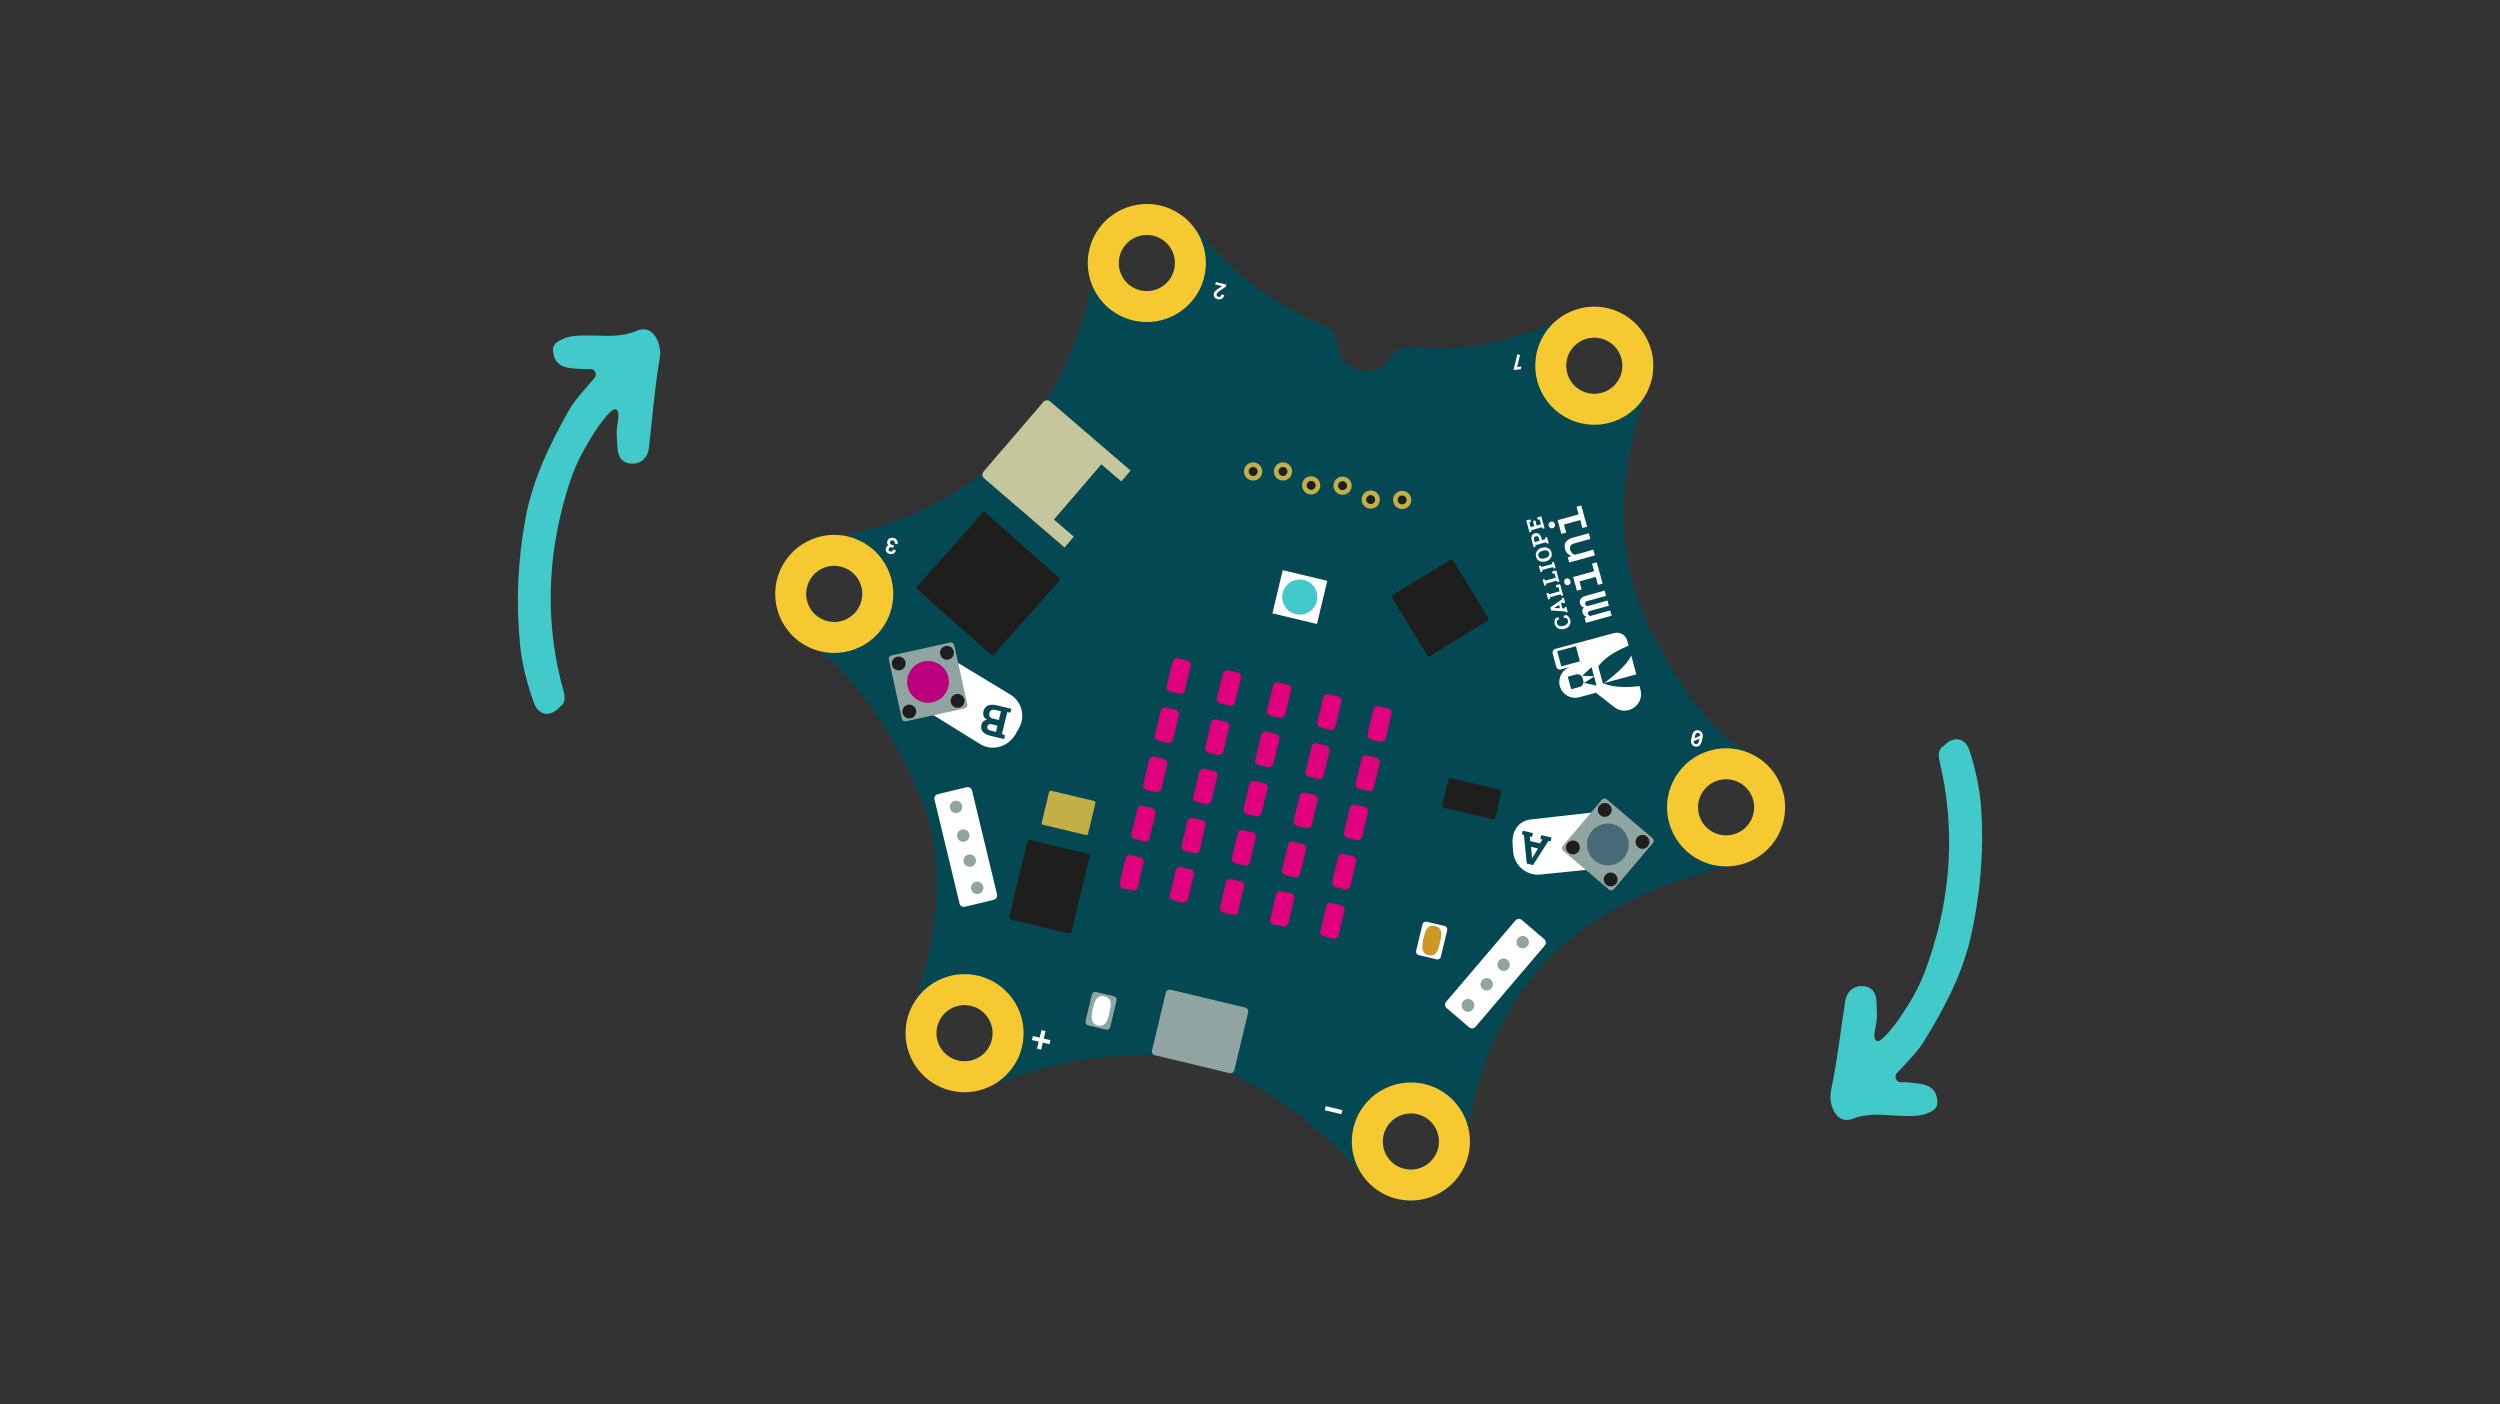 <?xml version="1.0" encoding="UTF-8"?><svg id="Ebene_2" xmlns="http://www.w3.org/2000/svg" viewBox="0 0 890 500"><rect x="0" y="0" width="890" height="500" fill="#333333" stroke="none"/><defs><style>.cls-1{fill:none;}.cls-2{fill:#044854;}.cls-3{fill:#f6c930;}.cls-4{fill:#fff;}.cls-5{fill:#bb007d;}.cls-6{fill:#90a4a2;}.cls-7{fill:#c3ae47;}.cls-8{fill:#cb9825;}.cls-9{fill:#c5c69c;}.cls-10{fill:#e0007d;}.cls-11{fill:#1e1e1c;}.cls-12{fill:#42c9c9;}.cls-13{fill:#486a76;}</style></defs><g id="Ebene_1-2"><g><g><g><g><g><path class="cls-2" d="m277.48,208.23c-1.27,7.56,2.06,15.19,8.55,19.27,1.94,1.22,3.97,2.66,6.07,4.36h0c10.6,8.54,23.1,23.58,34.68,49.57,12.21,27.39,5.32,56.2-.84,74.64-.54,1.6-1.06,3.12-1.57,4.56-3.18,8.94.25,18.89,8.21,24.05l.64.42c5.44,3.53,12.24,4.21,18.27,1.82.79-.31,1.62-.64,2.49-.97,13.16-4.98,35.6-11.68,58.01-10.09,4.42.32,8.85.95,13.2,1.99s8.21,2.38,12.17,4.07c19.01,8.1,35.71,23.15,46.46,34.47.91.95,1.77,1.87,2.58,2.77,6.4,6.99,16.54,9.14,25.25,5.42,6.49-2.77,9.68-10.05,10.34-17.07.17-1.84.42-3.84.74-5.99,2.67-17.58,10.93-44.56,32.71-64.25,18.79-16.98,43.81-25.1,60.32-28.84.12-.03.23-.05.34-.08,10.42-2.45,16.72-8.37,18.03-18.91,1.33-10.65-6.42-17.77-10.75-20.43-.86-.53-1.73-1.08-2.6-1.67-9.27-6.22-19.77-16.57-33.63-44-15.28-30.24-8.28-64.05-1.56-81.86.16-.43.31-.86.46-1.29,2.67-7.97,2.45-16.55-2.83-23.14-5.29-6.6-17.05-7.68-24.81-4.32-1.77.77-3.56,1.52-5.37,2.26-7.47,3.03-15.15,5.66-22.78,7.16-10.61,2.08-20.39,2.34-26.35,1.42-3.23-.5-6.46-.1-8.18,2.68-2.08,3.37-5.78,6.98-11.73,5.56-5.79-1.38-7.62-6.01-8.11-9.85-.37-2.91-2.31-5.39-5.09-6.32-4.03-1.34-10.97-4.7-22.71-12.73-9.65-6.6-16.01-14.47-21.54-20.33-.42-.45-.84-.87-1.26-1.28-9.07-8.84-17.64-8.87-23.93-6.7-5.96,2.06-10.13,7.45-10.74,13.73-.33,3.37-.92,7.78-1.96,12.89-2.34,11.5-6.97,26.54-16.14,41.27-3.76,6.04-8.28,12.03-13.72,17.71-2.91,3.03-5.92,5.76-8.99,8.23-16.98,13.65-35.84,19.17-49.47,22.23-1.12.25-2.21.49-3.25.71-9.63,2.03-18,7.14-19.63,16.85Zm63.57,169.3c-5.37-1.28-8.68-6.67-7.39-12.04s6.67-8.68,12.04-7.39,8.67,6.68,7.39,12.04-6.67,8.68-12.04,7.39Zm158.9,38.55c-5.37-1.28-8.68-6.68-7.39-12.04s6.68-8.68,12.04-7.39,8.68,6.67,7.39,12.04c-1.28,5.37-6.67,8.68-12.04,7.39Zm124.26-126.36c-1.28,5.37-6.67,8.68-12.04,7.39s-8.68-6.67-7.39-12.04,6.68-8.68,12.04-7.39,8.68,6.68,7.39,12.04Zm-54.32-169.24c5.37,1.28,8.67,6.67,7.39,12.04s-6.67,8.68-12.04,7.39c-5.37-1.28-8.68-6.67-7.39-12.04,1.28-5.37,6.67-8.68,12.04-7.39Zm-159.3-36.57c5.37,1.28,8.68,6.68,7.39,12.04s-6.67,8.68-12.04,7.39-8.68-6.67-7.39-12.04c1.28-5.37,6.68-8.68,12.04-7.39Zm-111.28,117.8c5.36,1.28,8.68,6.67,7.39,12.04s-6.68,8.68-12.04,7.39-8.68-6.67-7.39-12.04c1.28-5.37,6.67-8.68,12.04-7.39Z"/><path class="cls-6" d="m416.71,352.33l26.62,6.37c.74.18,1.2.92,1.02,1.67l-4.94,20.65c-.18.74-.92,1.2-1.67,1.02l-26.62-6.37c-.74-.18-1.2-.92-1.02-1.67l4.94-20.65c.18-.74.92-1.2,1.67-1.02h0Z"/><path class="cls-9" d="m350.32,170.27l16.81,14.45h0s11.84,10.18,11.84,10.18l3.31-3.85-7.09-6.09,16.9-19.66,7.09,6.09,3.31-3.85-11.84-10.18h0s-16.81-14.45-16.81-14.45c-.71-.61-1.78-.53-2.39.18l-21.31,24.79c-.61.71-.53,1.78.18,2.39Z"/><rect class="cls-11" x="499.98" y="203.65" width="25.44" height="25.44" rx=".72" ry=".72" transform="translate(-37.43 300.26) rotate(-31.55)"/><path class="cls-6" d="m390.19,353.15l6.41,1.53c.66.16,1.07.82.91,1.48l-2.27,9.49c-.16.66-.82,1.07-1.48.91l-6.41-1.53c-.66-.16-1.07-.82-.91-1.48l2.27-9.49c.16-.66.82-1.07,1.48-.91h0Z"/><path class="cls-4" d="m389.04,359.16c-.49,2.03-1,5.23,1.7,5.88,3.23.77,3.69-2.44,4.17-4.47s1.37-5.14-1.7-5.88-3.69,2.44-4.17,4.47h0Z"/><path class="cls-4" d="m514.82,356.64l24.67-28.96c.57-.67,1.58-.75,2.24-.18l8.04,6.85c.67.57.75,1.58.18,2.24l-24.67,28.96c-.57.67-1.58.75-2.24.18l-8.04-6.85c-.67-.57-.75-1.58-.18-2.24h0Z"/><path class="cls-6" d="m524.05,356.24c.45.38.73.92.78,1.5.05.59-.14,1.16-.52,1.61-.79.93-2.19,1.05-3.11.26-.45-.38-.73-.92-.78-1.5-.05-.59.14-1.16.52-1.61.38-.45.92-.73,1.5-.77"/><path class="cls-6" d="m529.79,348.26c.33.08.64.24.91.46.93.79,1.05,2.19.26,3.11-.38.45-.92.73-1.5.77-.59.05-1.16-.14-1.61-.52-.93-.79-1.04-2.19-.26-3.11h0c.38-.45.92-.73,1.5-.77.24-.02.47,0,.7.05Z"/><path class="cls-6" d="m535.81,341.3c.33.08.64.23.91.46.93.79,1.04,2.19.26,3.11-.38.45-.92.73-1.5.77-.59.05-1.16-.13-1.61-.52-.45-.38-.73-.92-.78-1.5-.05-.59.14-1.16.52-1.61.56-.66,1.42-.91,2.2-.72Z"/><path class="cls-6" d="m542.61,333.26c.33.08.64.24.91.46.45.38.73.92.78,1.5.05.59-.14,1.16-.52,1.61-.79.93-2.19,1.05-3.11.26-.93-.79-1.05-2.19-.26-3.11.38-.45.92-.73,1.5-.77.24-.02.47,0,.7.05Z"/><path class="cls-4" d="m354.95,318.41l-8.91-36.99c-.2-.85-1.07-1.38-1.92-1.17l-10.27,2.47c-.85.21-1.38,1.07-1.17,1.92l8.91,36.99c.2.85,1.07,1.38,1.92,1.17l10.27-2.47c.85-.21,1.38-1.07,1.17-1.92h0Z"/><path class="cls-6" d="m348.4,313.91c.22.05.43.14.62.26.51.3.86.79,1.01,1.36.14.57.06,1.17-.25,1.67-.3.51-.79.86-1.36,1.01-1.19.3-2.39-.43-2.68-1.61-.3-1.18.43-2.38,1.61-2.68.35-.09.71-.09,1.05,0Z"/><path class="cls-6" d="m345.75,304.23c.22.05.43.14.62.26.51.3.86.79,1.01,1.36h0c.14.57.06,1.17-.25,1.67-.3.51-.79.86-1.36,1.01-.57.14-1.17.06-1.67-.25-.51-.3-.86-.79-1.01-1.36-.14-.57-.06-1.17.25-1.67.3-.51.79-.86,1.36-1.01.35-.09.71-.09,1.05,0Z"/><path class="cls-6" d="m343.43,295.32c.78.19,1.43.79,1.63,1.61h0c.29,1.18-.43,2.38-1.61,2.68-1.18.3-2.38-.43-2.68-1.61-.14-.57-.06-1.17.25-1.67.3-.51.79-.86,1.36-1.01.35-.09.71-.09,1.05,0Z"/><path class="cls-6" d="m340.88,285.11c.22.05.43.14.62.26.51.3.86.79,1.01,1.36.3,1.18-.43,2.38-1.61,2.68-.57.14-1.17.05-1.67-.25-.51-.3-.86-.79-1.01-1.36-.14-.57-.06-1.17.25-1.67.3-.51.79-.86,1.36-1.01.35-.09.71-.09,1.05,0Z"/><path class="cls-4" d="m538.49,300.75l.19,2.46c.38,4.87,4.64,8.52,9.52,8.14l16.35-1.65h0s9.08-.91,9.08-.91l-.06-.83-1.15-14.78-.2-2.57-.15-1.94-3.15.35-2.56.29-20.94,2.36c-4.87.38-7.32,4.2-6.93,9.07Zm3.58-5.04l3.67.88-.31,1.29-.78-.05.12,1.59,3.49.83.83-1.36-.71-.31.31-1.29,3.66.88-.31,1.29-.79-.07-5.51,8.57-2.21-.53-1.01-10.13-.74-.29.31-1.29Z"/><path class="cls-4" d="m332.34,254.61h0s16.9,10.47,16.9,10.47c4.46,2.5,9.91.51,12.32-3.75l1.22-2.14c2.41-4.25.92-9.66-3.34-12.07l-18.34-11.09-2.6-1.57-2.06-1.25-.7,1.23-1.22,2.14-7.34,12.89-.82,1.45,5.98,3.7Zm19.34-3.42c.81-.37,1.83-.4,3.08-.11l5.3,1.27-.31,1.29-1.2-.05-1.85,7.72,1.09.5-.31,1.3-4.78-1.14c-1.27-.3-2.2-.78-2.79-1.45-.59-.66-.77-1.48-.54-2.46.12-.5.36-.91.72-1.24.35-.33.81-.53,1.36-.61-.61-.29-1.02-.7-1.24-1.24-.22-.53-.25-1.09-.11-1.69.25-1.03.77-1.73,1.58-2.09Z"/><polygon class="cls-4" points="545.43 305.57 547.55 302.07 545.08 301.48 545.39 305.56 545.43 305.57"/><path class="cls-4" d="m352.05,257.9c-.29.13-.47.37-.55.72-.09.39-.04.7.16.94.2.24.54.42,1.02.54l1.89.45.53-2.22-1.94-.46c-.45-.11-.82-.1-1.1.03h0Z"/><path class="cls-4" d="m353.45,255.81l2.15.51.74-3.1-1.99-.48c-.57-.14-1.04-.12-1.4.06-.36.18-.6.51-.72,1-.13.53-.09.96.1,1.3.19.34.56.57,1.11.71h0Z"/><path class="cls-6" d="m572.01,284.56l16.3,13.82c.52.44.58,1.22.14,1.73l-13.93,16.43c-.44.52-1.22.58-1.74.14l-16.3-13.81c-.52-.44-.58-1.22-.14-1.73l13.93-16.43c.44-.52,1.22-.58,1.73-.14h0Z"/><path class="cls-13" d="m566.73,295.81c2.66-3.13,7.35-3.52,10.48-.86,3.13,2.66,3.52,7.35.86,10.48-2.66,3.13-7.35,3.52-10.48.86-3.13-2.66-3.52-7.35-.86-10.48h0Z"/><path class="cls-11" d="m571.51,311.49c.88-1.04,2.44-1.17,3.48-.29,1.04.88,1.17,2.44.29,3.48-.88,1.04-2.44,1.17-3.48.29-1.04-.88-1.17-2.44-.29-3.48h0Z"/><path class="cls-11" d="m558.07,300.1c.88-1.04,2.44-1.17,3.48-.29,1.04.88,1.17,2.44.29,3.48-.88,1.04-2.44,1.17-3.48.29-1.04-.88-1.17-2.44-.29-3.48h0Z"/><path class="cls-11" d="m582.84,298.12c.88-1.04,2.44-1.17,3.48-.29,1.04.88,1.17,2.44.29,3.48-.88,1.04-2.44,1.17-3.48.29-1.04-.88-1.17-2.44-.29-3.48h0Z"/><path class="cls-11" d="m569.41,286.73c.88-1.04,2.44-1.17,3.48-.29,1.04.88,1.17,2.44.29,3.48-.88,1.04-2.44,1.17-3.48.29-1.04-.88-1.17-2.44-.29-3.48h0Z"/><path class="cls-6" d="m317.37,233.33l20.87-4.59c.66-.15,1.32.27,1.47.94l4.63,21.04c.15.66-.27,1.32-.94,1.47l-20.87,4.59c-.66.15-1.32-.27-1.47-.94l-4.63-21.04c-.15-.66.27-1.32.94-1.47h0Z"/><path class="cls-5" d="m323.12,244.35c-.88-4.01,1.65-7.98,5.66-8.86,4.01-.88,7.98,1.65,8.86,5.66.88,4.01-1.65,7.98-5.66,8.86-4.01.88-7.98-1.65-8.86-5.66h0Z"/><path class="cls-11" d="m338.49,250.05c-.29-1.33.55-2.65,1.88-2.94,1.33-.29,2.65.55,2.94,1.88.29,1.33-.55,2.65-1.88,2.94-1.33.29-2.65-.55-2.94-1.88h0Z"/><path class="cls-11" d="m321.29,253.84c-.29-1.33.55-2.65,1.88-2.94,1.33-.29,2.65.55,2.94,1.88.29,1.33-.55,2.65-1.88,2.94-1.33.29-2.65-.55-2.94-1.88h0Z"/><path class="cls-11" d="m334.72,232.93c-.29-1.33.55-2.65,1.88-2.94,1.33-.29,2.65.55,2.94,1.88.29,1.33-.55,2.65-1.88,2.94-1.33.29-2.65-.55-2.94-1.88h0Z"/><path class="cls-11" d="m317.52,236.72c-.29-1.33.55-2.65,1.88-2.94,1.33-.29,2.65.55,2.94,1.88.29,1.33-.55,2.65-1.88,2.94-1.33.29-2.65-.55-2.94-1.88h0Z"/><rect class="cls-4" x="473.99" y="392.16" width="1.5" height="6.09" transform="translate(-20.04 765.02) rotate(-76.55)"/><polygon class="cls-4" points="369.79 370.83 369.19 373.33 370.63 373.68 371.23 371.17 373.63 371.74 373.97 370.31 371.57 369.74 372.21 367.07 370.77 366.73 370.13 369.39 367.73 368.82 367.39 370.25 369.79 370.83"/><path class="cls-4" d="m602,264.04c.02.3.08.56.2.79.11.23.27.43.48.59.42.31,1.04.46,1.56.37.26-.05.49-.15.7-.31.2-.15.39-.36.53-.62.15-.26.26-.55.34-.91l.29-1.23c.08-.35.12-.67.1-.96-.01-.3-.08-.57-.2-.8-.12-.24-.29-.44-.49-.59-.2-.15-.45-.27-.74-.34s-.57-.08-.82-.04c-.25.04-.49.15-.7.3-.2.15-.38.36-.53.62-.14.25-.26.56-.34.9l-.29,1.23c-.08.35-.12.67-.1.97Zm2.79-.17c-.1.42-.25.71-.44.89-.18.16-.41.2-.71.13-.26-.06-.44-.18-.53-.36-.09-.17-.13-.39-.11-.67l2.01-.9-.22.91Zm-1.36-1.92c.1-.41.25-.71.45-.89.18-.16.41-.2.71-.13.25.06.43.18.53.36.1.16.14.38.12.65l-2,.89.21-.86Z"/><path class="cls-4" d="m315.82,193.15c0,.15.02.3.07.44.04.14.12.28.23.42.04.05.08.1.13.14-.04.02-.09.04-.13.06-.14.08-.26.16-.35.26-.1.1-.18.2-.25.32-.07.12-.11.23-.14.35-.06.26-.08.51-.04.73.03.23.11.43.24.61.12.18.29.33.48.45.39.24.94.38,1.42.32.24-.03.45-.1.64-.21.2-.11.36-.25.49-.42.14-.18.23-.38.28-.6l.04-.17-1-.24-.04.17c-.03.11-.07.21-.13.29-.06.08-.13.14-.21.19-.08.05-.17.08-.27.09-.11.01-.22,0-.34-.03-.25-.06-.43-.17-.52-.32-.09-.15-.11-.36-.05-.61.03-.11.07-.2.13-.28.06-.08.13-.14.21-.19.09-.05.19-.08.3-.09.12-.01.26,0,.4.03l.64.15.21-.87-.64-.15c-.15-.04-.28-.08-.4-.15-.11-.06-.19-.13-.26-.21-.06-.09-.1-.18-.12-.28-.02-.1-.01-.23.02-.37s.08-.26.15-.35c.06-.09.13-.16.22-.2.08-.05.18-.08.28-.08.23-.02.53.05.72.18.1.06.17.13.22.21.05.08.09.17.1.27.02.1.01.21-.02.32l-.04.17.99.24.04-.17c.06-.26.07-.5.02-.72-.05-.22-.14-.42-.27-.6-.13-.18-.3-.33-.51-.46-.2-.12-.42-.21-.67-.27s-.5-.08-.74-.06c-.24.02-.46.09-.66.19-.2.11-.38.26-.52.45-.14.19-.25.42-.31.68-.03.13-.05.27-.05.41h0Z"/><polygon class="cls-4" points="541.38 131.43 541.61 130.47 540.11 130.66 541.14 126.36 540.15 126.12 538.82 131.68 538.98 131.72 541.38 131.43"/><path class="cls-4" d="m435.05,101.87l-1.45.97c-.17.11-.33.23-.49.35-.15.11-.29.24-.44.38-.14.14-.25.28-.34.42-.1.15-.17.32-.21.5-.05.23-.06.45-.03.67.03.22.11.42.23.6.12.18.28.34.48.47.42.28,1.03.41,1.51.34.25-.04.48-.12.68-.24.2-.12.37-.28.5-.48.13-.19.23-.41.29-.65l.04-.17-1-.24-.04.17c-.04.15-.09.27-.15.38-.06.1-.13.18-.22.24-.09.06-.18.09-.3.11-.21.03-.52-.02-.72-.17-.08-.06-.15-.14-.2-.22-.05-.08-.08-.18-.09-.27-.01-.11,0-.21.02-.32.02-.09.05-.18.1-.26.04-.08.1-.16.19-.25.08-.09.18-.18.32-.29.13-.11.29-.22.48-.35l2.22-1.53.17-.71-3.76-.9-.21.87,2.41.58Z"/><path class="cls-7" d="m498.41,181.14c1.75.42,3.5-.66,3.92-2.4s-.66-3.5-2.41-3.91-3.5.66-3.91,2.4.66,3.5,2.4,3.91Zm1.11-4.66c.83.2,1.34,1.03,1.15,1.86s-1.03,1.34-1.86,1.14-1.34-1.03-1.14-1.86,1.03-1.34,1.86-1.14Z"/><path class="cls-11" d="m499.52,176.48c.83.2,1.34,1.03,1.14,1.86s-1.03,1.34-1.86,1.14-1.34-1.03-1.14-1.86,1.03-1.34,1.86-1.14h0Z"/><path class="cls-7" d="m487.22,181.01c1.75.42,3.5-.66,3.92-2.4s-.66-3.5-2.41-3.91-3.5.66-3.91,2.4.66,3.5,2.4,3.91Zm1.11-4.66c.83.2,1.34,1.03,1.15,1.86s-1.03,1.34-1.86,1.14-1.34-1.03-1.14-1.86,1.03-1.34,1.86-1.14Z"/><path class="cls-11" d="m488.34,176.35c.83.2,1.34,1.03,1.14,1.86s-1.03,1.34-1.86,1.14-1.34-1.03-1.14-1.86,1.03-1.34,1.86-1.14h0Z"/><path class="cls-7" d="m477.19,176.06c1.75.42,3.5-.66,3.92-2.4s-.66-3.5-2.41-3.91-3.5.66-3.91,2.4.66,3.5,2.4,3.91Zm1.11-4.66c.83.2,1.34,1.03,1.15,1.86s-1.03,1.34-1.86,1.14-1.34-1.03-1.14-1.86,1.03-1.34,1.86-1.14Z"/><path class="cls-11" d="m478.31,171.41c.83.2,1.34,1.03,1.14,1.86s-1.03,1.34-1.86,1.14-1.34-1.03-1.14-1.86,1.03-1.34,1.86-1.14h0Z"/><path class="cls-7" d="m466.01,175.94c1.75.42,3.5-.66,3.92-2.4s-.66-3.5-2.41-3.91-3.5.66-3.91,2.4.66,3.5,2.4,3.91Zm1.11-4.66c.83.2,1.34,1.03,1.15,1.86s-1.03,1.34-1.86,1.14-1.34-1.03-1.14-1.86,1.03-1.34,1.86-1.14Z"/><path class="cls-11" d="m467.13,171.28c.83.2,1.34,1.03,1.14,1.86s-1.03,1.34-1.86,1.14-1.34-1.03-1.14-1.86,1.03-1.34,1.86-1.14h0Z"/><path class="cls-7" d="m445.35,171c1.75.42,3.5-.66,3.92-2.4s-.66-3.5-2.41-3.91-3.5.66-3.91,2.4.66,3.5,2.4,3.91Zm1.11-4.66c.83.2,1.34,1.03,1.15,1.86s-1.03,1.34-1.86,1.14-1.34-1.03-1.14-1.86,1.03-1.34,1.86-1.14Z"/><path class="cls-11" d="m446.47,166.34c.83.2,1.34,1.03,1.14,1.86s-1.03,1.34-1.86,1.14-1.34-1.03-1.14-1.86,1.03-1.34,1.86-1.14h0Z"/><path class="cls-7" d="m455.98,170.99c1.75.42,3.5-.66,3.92-2.4s-.66-3.5-2.41-3.91-3.5.66-3.91,2.4.66,3.5,2.4,3.91Zm1.11-4.66c.83.2,1.34,1.03,1.15,1.86s-1.03,1.34-1.86,1.14-1.34-1.03-1.14-1.86,1.03-1.34,1.86-1.14Z"/><path class="cls-11" d="m457.1,166.33c.83.2,1.34,1.03,1.14,1.86s-1.03,1.34-1.86,1.14-1.34-1.03-1.14-1.86,1.03-1.34,1.86-1.14h0Z"/><path class="cls-3" d="m609.6,307.85c2.19.52,4.38.68,6.51.52,8.86-.68,16.65-6.97,18.82-16.07,2.58-10.81-3.69-21.67-14.14-24.94-.46-.14-.93-.27-1.41-.39-11.29-2.7-22.63,4.27-25.33,15.55-2.7,11.29,4.27,22.63,15.55,25.33Zm7.21-30.16c5.37,1.28,8.68,6.68,7.39,12.04s-6.67,8.68-12.04,7.39-8.68-6.67-7.39-12.04,6.68-8.68,12.04-7.39Z"/><path class="cls-3" d="m338.49,388.26c5.48,1.31,10.98.34,15.49-2.3,4.78-2.79,8.45-7.45,9.84-13.26,2.7-11.29-4.27-22.63-15.55-25.33-8.77-2.1-17.57,1.64-22.32,8.7-1.37,2.03-2.4,4.33-3,6.85-2.7,11.29,4.26,22.63,15.55,25.33Zm7.21-30.16c5.37,1.28,8.67,6.68,7.39,12.04s-6.67,8.68-12.04,7.39-8.68-6.67-7.39-12.04,6.67-8.68,12.04-7.39Z"/><path class="cls-3" d="m292.1,231.87h0c11.29,2.7,22.63-4.27,25.33-15.55s-4.27-22.63-15.55-25.33c-.51-.12-1.01-.22-1.52-.3-10.77-1.76-21.23,5.08-23.81,15.86-2.7,11.29,4.26,22.63,15.55,25.33Zm7.21-30.16c5.36,1.28,8.68,6.67,7.39,12.04s-6.68,8.68-12.04,7.39-8.68-6.67-7.39-12.04c1.28-5.37,6.67-8.68,12.04-7.39Z"/><path class="cls-3" d="m388.68,101.24c2.42,6.21,7.74,11.17,14.7,12.83,11.29,2.7,22.63-4.27,25.33-15.55,1.48-6.19.05-12.41-3.41-17.2-2.84-3.94-7.05-6.91-12.15-8.13-11.29-2.7-22.63,4.27-25.33,15.55-1.03,4.32-.65,8.65.85,12.5Zm17.27,2.11c-5.37-1.28-8.68-6.67-7.39-12.04,1.28-5.37,6.68-8.68,12.04-7.39s8.68,6.68,7.39,12.04-6.67,8.68-12.04,7.39Z"/><path class="cls-3" d="m562.68,150.64c9.46,2.26,18.96-2.26,23.37-10.44.85-1.58,1.52-3.29,1.96-5.12,2.7-11.29-4.27-22.63-15.55-25.33-7.2-1.72-14.42.49-19.41,5.24-2.83,2.7-4.95,6.22-5.92,10.31-2.7,11.29,4.26,22.63,15.55,25.33Zm2.56-10.72c-5.37-1.28-8.68-6.67-7.39-12.04,1.28-5.37,6.67-8.68,12.04-7.39s8.67,6.67,7.39,12.04-6.67,8.68-12.04,7.39Z"/><path class="cls-3" d="m483.81,416.41c2.75,5.05,7.55,8.96,13.58,10.4,11.29,2.7,22.63-4.27,25.33-15.55.79-3.31.75-6.62.01-9.72-1.77-7.47-7.59-13.7-15.57-15.6-11.29-2.7-22.63,4.27-25.33,15.55-1.26,5.26-.42,10.53,1.98,14.92Zm20.79-19.75c5.37,1.28,8.68,6.67,7.39,12.04-1.28,5.37-6.67,8.68-12.04,7.39-5.37-1.28-8.68-6.68-7.39-12.04s6.68-8.68,12.04-7.39Z"/><g><path class="cls-10" d="m471.18,333.28l3.5.84c.8.19,1.61-.3,1.81-1.11h0s2.13-8.89,2.13-8.89h0c.19-.81-.3-1.62-1.11-1.81l-3.5-.84c-.8-.19-1.61.3-1.81,1.11h0s-2.13,8.89-2.13,8.89h0c-.19.81.3,1.61,1.11,1.81Z"/><rect class="cls-10" x="449.27" y="245.96" width="12.14" height="6.6" rx="1.5" ry="1.5" transform="translate(107.02 634.14) rotate(-76.55)"/><rect class="cls-10" x="396.79" y="307.41" width="12.14" height="6.6" rx="1.5" ry="1.5" transform="translate(6.98 630.26) rotate(-76.55)"/><rect class="cls-10" x="485.03" y="254.43" width="12.14" height="6.6" rx="1.5" ry="1.5" transform="translate(126.22 675.42) rotate(-76.55)"/><rect class="cls-10" x="467.15" y="250.16" width="12.14" height="6.6" rx="1.5" ry="1.5" transform="translate(116.66 654.76) rotate(-76.55)"/><rect class="cls-10" x="431.41" y="241.61" width="12.14" height="6.6" rx="1.5" ry="1.5" transform="translate(97.55 613.44) rotate(-76.55)"/><rect class="cls-10" x="413.54" y="237.34" width="12.14" height="6.6" rx="1.5" ry="1.5" transform="translate(87.99 592.78) rotate(-76.55)"/><rect class="cls-10" x="445.08" y="263.47" width="12.14" height="6.6" rx="1.5" ry="1.5" transform="translate(86.77 643.51) rotate(-76.55)"/><path class="cls-10" d="m483.74,280.73l3.5.84c.8.19,1.61-.3,1.81-1.11h0s2.13-8.89,2.13-8.89c.19-.8-.3-1.61-1.11-1.81l-3.5-.84c-.8-.19-1.61.3-1.81,1.11l-2.13,8.89h0c-.19.8.3,1.61,1.11,1.81Z"/><rect class="cls-10" x="462.97" y="267.67" width="12.14" height="6.6" rx="1.5" ry="1.5" transform="translate(96.41 664.13) rotate(-76.55)"/><rect class="cls-10" x="427.22" y="259.13" width="12.14" height="6.6" rx="1.5" ry="1.5" transform="translate(77.3 622.81) rotate(-76.55)"/><path class="cls-10" d="m412.26,263.64l3.5.84c.8.19,1.61-.3,1.81-1.11h0s2.13-8.89,2.13-8.89c.19-.8-.3-1.61-1.11-1.81l-3.5-.84c-.8-.19-1.61.3-1.81,1.11l-2.13,8.89h0c-.19.8.3,1.61,1.11,1.81Z"/><rect class="cls-10" x="440.89" y="280.99" width="12.14" height="6.6" rx="1.5" ry="1.5" transform="translate(66.52 652.88) rotate(-76.55)"/><rect class="cls-10" x="476.65" y="289.46" width="12.14" height="6.6" rx="1.5" ry="1.5" transform="translate(85.72 694.16) rotate(-76.55)"/><rect class="cls-10" x="458.78" y="285.19" width="12.14" height="6.6" rx="1.5" ry="1.5" transform="translate(76.16 673.5) rotate(-76.55)"/><rect class="cls-10" x="423.04" y="276.64" width="12.14" height="6.6" rx="1.5" ry="1.5" transform="translate(57.04 632.18) rotate(-76.55)"/><rect class="cls-10" x="405.16" y="272.37" width="12.14" height="6.6" rx="1.5" ry="1.5" transform="translate(47.49 611.52) rotate(-76.55)"/><rect class="cls-10" x="436.7" y="298.51" width="12.14" height="6.6" rx="1.5" ry="1.5" transform="translate(46.27 662.25) rotate(-76.55)"/><rect class="cls-10" x="472.46" y="306.98" width="12.14" height="6.6" rx="1.5" ry="1.5" transform="translate(65.47 703.53) rotate(-76.55)"/><rect class="cls-10" x="454.59" y="302.71" width="12.14" height="6.6" rx="1.5" ry="1.5" transform="translate(55.91 682.87) rotate(-76.55)"/><rect class="cls-10" x="418.85" y="294.16" width="12.14" height="6.6" rx="1.5" ry="1.5" transform="translate(36.79 641.55) rotate(-76.55)"/><rect class="cls-10" x="400.98" y="289.89" width="12.14" height="6.6" rx="1.5" ry="1.5" transform="translate(27.24 620.89) rotate(-76.55)"/><path class="cls-10" d="m435.42,324.81l3.5.84c.8.19,1.61-.3,1.81-1.11l.02-.07,2.11-8.82.02-.07c.19-.8-.3-1.61-1.11-1.81l-3.5-.84c-.8-.19-1.61.3-1.81,1.11l-.02.07-2.11,8.82-.02.07c-.19.8.3,1.61,1.11,1.81Z"/><rect class="cls-10" x="450.4" y="320.22" width="12.14" height="6.6" rx="1.5" ry="1.5" transform="translate(35.66 692.24) rotate(-76.55)"/><rect class="cls-10" x="414.66" y="311.68" width="12.14" height="6.6" rx="1.5" ry="1.5" transform="translate(16.54 650.92) rotate(-76.55)"/></g><rect class="cls-4" x="454.83" y="204.4" width="15.81" height="16.31" transform="translate(148.39 613.17) rotate(-76.55)"/><path class="cls-6" d="m456.71,211.11c.8-3.33,4.14-5.38,7.46-4.58s5.38,4.14,4.58,7.46-4.14,5.38-7.46,4.58-5.38-4.14-4.58-7.46h0Z"/><path class="cls-11" d="m326.58,209.84l26.26,23.23c.3.27.77.24,1.04-.06l23.23-26.26c.27-.3.24-.77-.06-1.04l-26.81-23.71-23.71,26.81c-.27.3-.24.77.06,1.04Z"/><path class="cls-4" d="m507.89,328.13l6.41,1.53c.66.16,1.07.82.91,1.48l-2.27,9.49c-.16.66-.82,1.07-1.48.91l-6.41-1.53c-.66-.16-1.07-.82-.91-1.48l2.27-9.49c.16-.66.82-1.07,1.48-.91h0Z"/><path class="cls-8" d="m506.74,334.14c-.49,2.03-1,5.23,1.7,5.88,3.23.77,3.69-2.44,4.17-4.47s1.37-5.14-1.7-5.88-3.69,2.44-4.17,4.47h0Z"/><path class="cls-4" d="m554.82,219.72l.22.8-.68.31c-.08.13-.12.29-.14.47-.02.18,0,.38.07.59.13.47.4.78.81.93.41.16.88.16,1.43.01l.19-.05c.54-.15.95-.4,1.22-.74.27-.34.34-.74.22-1.2-.06-.21-.14-.4-.25-.55-.11-.16-.23-.27-.36-.34l-.74.09-.22-.8,1.06-.29c.31.15.58.37.83.66.24.29.42.65.53,1.06.2.72.11,1.37-.26,1.97-.37.6-.95,1-1.72,1.22l-.18.05c-.78.21-1.48.16-2.1-.15-.63-.32-1.04-.84-1.24-1.56-.11-.41-.14-.81-.08-1.18.06-.38.18-.71.37-.99l1.06-.29Z"/><path class="cls-4" d="m551.91,216.23l.3,1.1,5.1.34.16.37.64-.18-.51-1.82-.64.18.04.39-.8-.03-.48-1.73.67-.44.17.35.64-.18-.51-1.82-.64.18.05.4-4.2,2.91Zm3.44.3l-2.05-.08v-.02s1.71-1.13,1.71-1.13l.34,1.23Z"/><polygon class="cls-4" points="556.49 211.94 555.84 212.12 555.57 211.58 551.73 212.64 551.78 213.24 551.14 213.42 550.98 212.85 550.68 211.78 550.52 211.21 551.17 211.03 551.44 211.57 555.21 210.52 554.79 209.01 554.1 209.15 553.87 208.33 555.37 207.92 556.49 211.94"/><polygon class="cls-4" points="555.14 207.08 554.5 207.25 554.23 206.72 550.39 207.78 550.43 208.38 549.79 208.56 549.63 207.99 549.33 206.92 549.17 206.34 549.82 206.16 550.09 206.71 553.86 205.66 553.44 204.15 552.76 204.29 552.53 203.47 554.02 203.05 555.14 207.08"/><polygon class="cls-4" points="549.09 203.52 548.44 203.7 547.83 201.49 548.47 201.31 548.74 201.85 552.58 200.79 552.54 200.18 553.18 200 553.79 202.22 553.15 202.4 552.88 201.85 549.04 202.92 549.09 203.52"/><path class="cls-4" d="m546.83,198.2c.2.72.62,1.23,1.26,1.53s1.34.34,2.13.13l.08-.02c.79-.22,1.37-.62,1.76-1.21.39-.59.48-1.24.28-1.96-.2-.73-.62-1.24-1.26-1.55-.63-.3-1.34-.35-2.13-.13l-.08.02c-.78.22-1.36.62-1.75,1.21-.39.59-.49,1.25-.28,1.98Zm1.07-1.4c.28-.33.7-.57,1.25-.72l.09-.03c.57-.16,1.05-.17,1.46-.04.4.13.67.43.8.88.12.45.04.83-.24,1.15-.28.32-.71.56-1.27.72l-.09.02c-.56.16-1.04.17-1.44.04-.41-.13-.67-.42-.79-.87-.12-.45-.05-.84.23-1.16Z"/><path class="cls-4" d="m545.28,192.31l.55,1.98.16.57.65-.18-.05-.6,3.84-1.06.27.54.64-.18-.61-2.21-.64.18.05.6-1.19.33-.25-.91c-.17-.61-.46-1.05-.87-1.32-.41-.27-.87-.33-1.38-.19-.51.14-.87.43-1.09.88-.22.44-.24.97-.07,1.58Zm.89-.98c.13-.2.32-.34.57-.41.25-.07.48-.05.69.06.21.11.35.31.43.61l.25.91-1.76.49-.25-.9c-.08-.3-.06-.55.06-.75Z"/><polygon class="cls-4" points="546.56 185.25 547.06 187.06 548.59 186.64 548.11 184.91 547.46 185.04 547.23 184.22 548.69 183.82 549.87 188.05 549.22 188.23 548.95 187.69 545.11 188.76 545.16 189.35 544.52 189.53 544.36 188.96 543.34 185.31 544.81 184.9 545.04 185.72 544.41 185.95 544.89 187.66 546.23 187.29 545.73 185.48 546.56 185.25"/><path class="cls-4" d="m564.08,219.95l.95-.32c-.4-.08-.75-.25-1.03-.49-.28-.25-.49-.59-.6-1.02-.11-.39-.12-.73-.04-1.03.08-.3.27-.56.56-.78-.34-.1-.64-.26-.89-.5-.25-.24-.43-.55-.54-.95-.08-.3-.11-.59-.08-.87.03-.28.13-.53.29-.77.17-.24.4-.45.71-.64.3-.19.69-.35,1.16-.48l6.68-1.85.52,1.88-6.69,1.86c-.37.1-.6.25-.69.44-.09.19-.11.41-.04.65.06.23.17.4.32.5.15.11.32.16.52.18l7.06-1.96.51,1.83-6.69,1.86c-.35.1-.58.24-.69.42-.1.18-.12.4-.05.65.07.24.17.41.31.52.14.11.3.17.5.2l7.09-1.97.52,1.88-9.15,2.53-.49-1.77Z"/><path class="cls-4" d="m556.88,207.42c.1.37.28.62.54.77.26.15.55.18.87.09.32-.09.55-.26.7-.52.15-.26.17-.57.07-.94-.1-.37-.29-.63-.55-.78-.26-.15-.55-.18-.87-.09-.31.09-.54.26-.69.53s-.17.58-.07.95Zm3.17-2.01l1.35,4.88,1.68-.47-.79-2.84,5.79-1.6.79,2.84,1.67-.46-2.1-7.59-1.68.47.75,2.71-7.47,2.07Z"/><path class="cls-4" d="m558.14,198.43l1.23-.48c-.55-.21-1.01-.51-1.39-.91-.38-.4-.65-.89-.81-1.46-.13-.47-.18-.91-.15-1.34.03-.42.15-.81.36-1.17.21-.36.52-.68.94-.96.41-.28.94-.51,1.58-.69l5.71-1.58.56,2.02-5.68,1.57c-.38.11-.68.24-.91.39-.23.16-.4.34-.51.54-.11.2-.16.43-.16.68,0,.25.04.52.12.81.12.44.33.8.62,1.08.29.28.63.47,1.02.58l6.56-1.82.56,2.03-9.15,2.53-.51-1.83Z"/><path class="cls-4" d="m551.35,187.19c.1.37.28.62.55.77.26.15.55.17.86.09.32-.09.55-.26.7-.52.15-.26.17-.57.07-.94-.1-.37-.28-.63-.55-.78-.26-.15-.55-.18-.87-.09s-.55.26-.7.53c-.15.26-.17.58-.07.95Zm3.17-2.01l1.35,4.88,1.68-.47-.78-2.84,5.79-1.61.79,2.84,1.67-.46-2.1-7.59-1.67.47.75,2.71-7.47,2.07Z"/><path class="cls-4" d="m552.75,232.61l1.28,4.76c.19.72.93,1.14,1.64.95l3.56-.95c-2.98.82-4.74,3.89-3.93,6.88.81,3,3.89,4.77,6.89,3.97.43-.12,3.64-.98,5.96-1.6l6.56,5.14c4.48,3.44,10.77-.76,9.3-6.22l-.35-1.29c-4.14.53-9.41.61-13.08-1.11l-.04-.14-1.55-5.74c2.34-3.38,6.91-5.78,10.79-7.39l-.49-1.82c-.54-2.02-2.63-3.22-4.65-2.68l-13.9,3.74-7.04,1.9c-.71.19-1.14.93-.95,1.64Zm15.62,11.47l-4.42-.98,3.55-2.25.87,3.23Zm-1.77-6.56l.87,3.23-4.23-.16,3.35-3.07Zm-3.2,3.86l.25.94c.26.98-.32,1.98-1.29,2.24l-3.02.81-1.21-4.47,3.02-.81c.97-.26,1.98.32,2.24,1.29Zm-2.4-11.33l1.45,5.38-6.63,1.79-1.45-5.38,6.63-1.78Z"/><path class="cls-4" d="m580.7,233.29c-1.23,3.26-5.77,6.88-9.52,9.84l11.35-3.06-1.83-6.78Z"/></g><rect class="cls-11" x="362.2" y="301.12" width="22.79" height="29.1" rx=".72" ry=".72" transform="translate(663.53 709.58) rotate(-166.55)"/></g><rect class="cls-7" x="371.9" y="283.17" width="16.96" height="12.46" rx=".56" ry=".56" transform="translate(683.04 659.33) rotate(-166.55)"/><rect class="cls-11" x="514.25" y="278.97" width="19.4" height="10.8" rx=".72" ry=".72" transform="translate(967.4 682.79) rotate(-166.55)"/></g><circle class="cls-12" cx="462.73" cy="212.55" r="6.19"/><path class="cls-6" d="m523.11,355.74c.33.08.64.24.91.46.93.79,1.05,2.19.26,3.11-.38.45-.92.73-1.5.77-.59.05-1.16-.14-1.61-.52-.93-.79-1.04-2.19-.26-3.11h0c.38-.45.92-.73,1.5-.77.24-.02.47,0,.7.05Z"/></g><path class="cls-12" d="m668.41,370.65c-1.84-.24-.97-3.89-.55-5.87.56-2.66.24-5.28.2-7.91-.05-3.31-1.55-5.74-5.16-5.82-3.47-.08-5.55,2.4-6,5.32-1.64,10.53-2.79,21.13-5,31.58-.47,2.21-.37,4.59.65,6.94,1.47,3.4,4.2,4.55,7.06,3.4,6.41-2.56,12.85-1,19.28-.99,2.39,0,4.73,0,6.98-.89,1.99-.79,3.97-1.64,3.84-4.27-.13-2.51-1.04-4.57-3.58-5.61-2.37-.97-4.86-.94-7.33-1.24-1.28-.15-3.36.56-3.92-1.44-.46-1.62,1.12-2.42,1.99-3.44,2.72-3.15,5.76-5.95,7.99-9.58,7.3-11.9,13.81-24.07,16.88-37.89,3.31-14.91,4.56-29.92,3.57-45.13-.45-6.97-2.01-13.76-4.07-20.37-1.52-4.88-5.78-5.65-9.34-1.85-2.01,1.26-1.92,3.27-1.36,5.67,5.61,23.73,4.08,47.22-3.68,70.16-3.12,9.22-5.29,13.14-10.99,21.61,0,0-5.62,7.86-7.46,7.63Z"/><path class="cls-12" d="m218.97,145.68c1.84.17,1.11,3.85.77,5.85-.46,2.68-.04,5.29.1,7.91.17,3.31,1.76,5.67,5.37,5.62,3.47-.05,5.45-2.6,5.8-5.54,1.24-10.58,2-21.22,3.82-31.74.38-2.23.2-4.6-.91-6.91-1.6-3.34-4.36-4.39-7.18-3.14-6.32,2.8-12.8,1.48-19.23,1.71-2.39.08-4.72.17-6.94,1.15-1.95.86-3.91,1.79-3.68,4.41.22,2.5,1.21,4.53,3.78,5.47,2.4.88,4.89.76,7.37.96,1.28.1,3.33-.68,3.97,1.3.51,1.6-1.02,2.46-1.86,3.51-2.6,3.24-5.53,6.16-7.63,9.87-6.85,12.17-12.91,24.57-15.46,38.49-2.75,15.02-3.44,30.06-1.89,45.23.71,6.95,2.52,13.67,4.83,20.21,1.7,4.82,5.98,5.44,9.4,1.5,1.96-1.34,1.8-3.34,1.15-5.71-6.49-23.51-5.83-47.04,1.07-70.24,2.78-9.33,4.8-13.32,10.18-22,0,0,5.33-8.07,7.17-7.9Z"/></g><rect class="cls-1" width="890" height="500"/></g></svg>